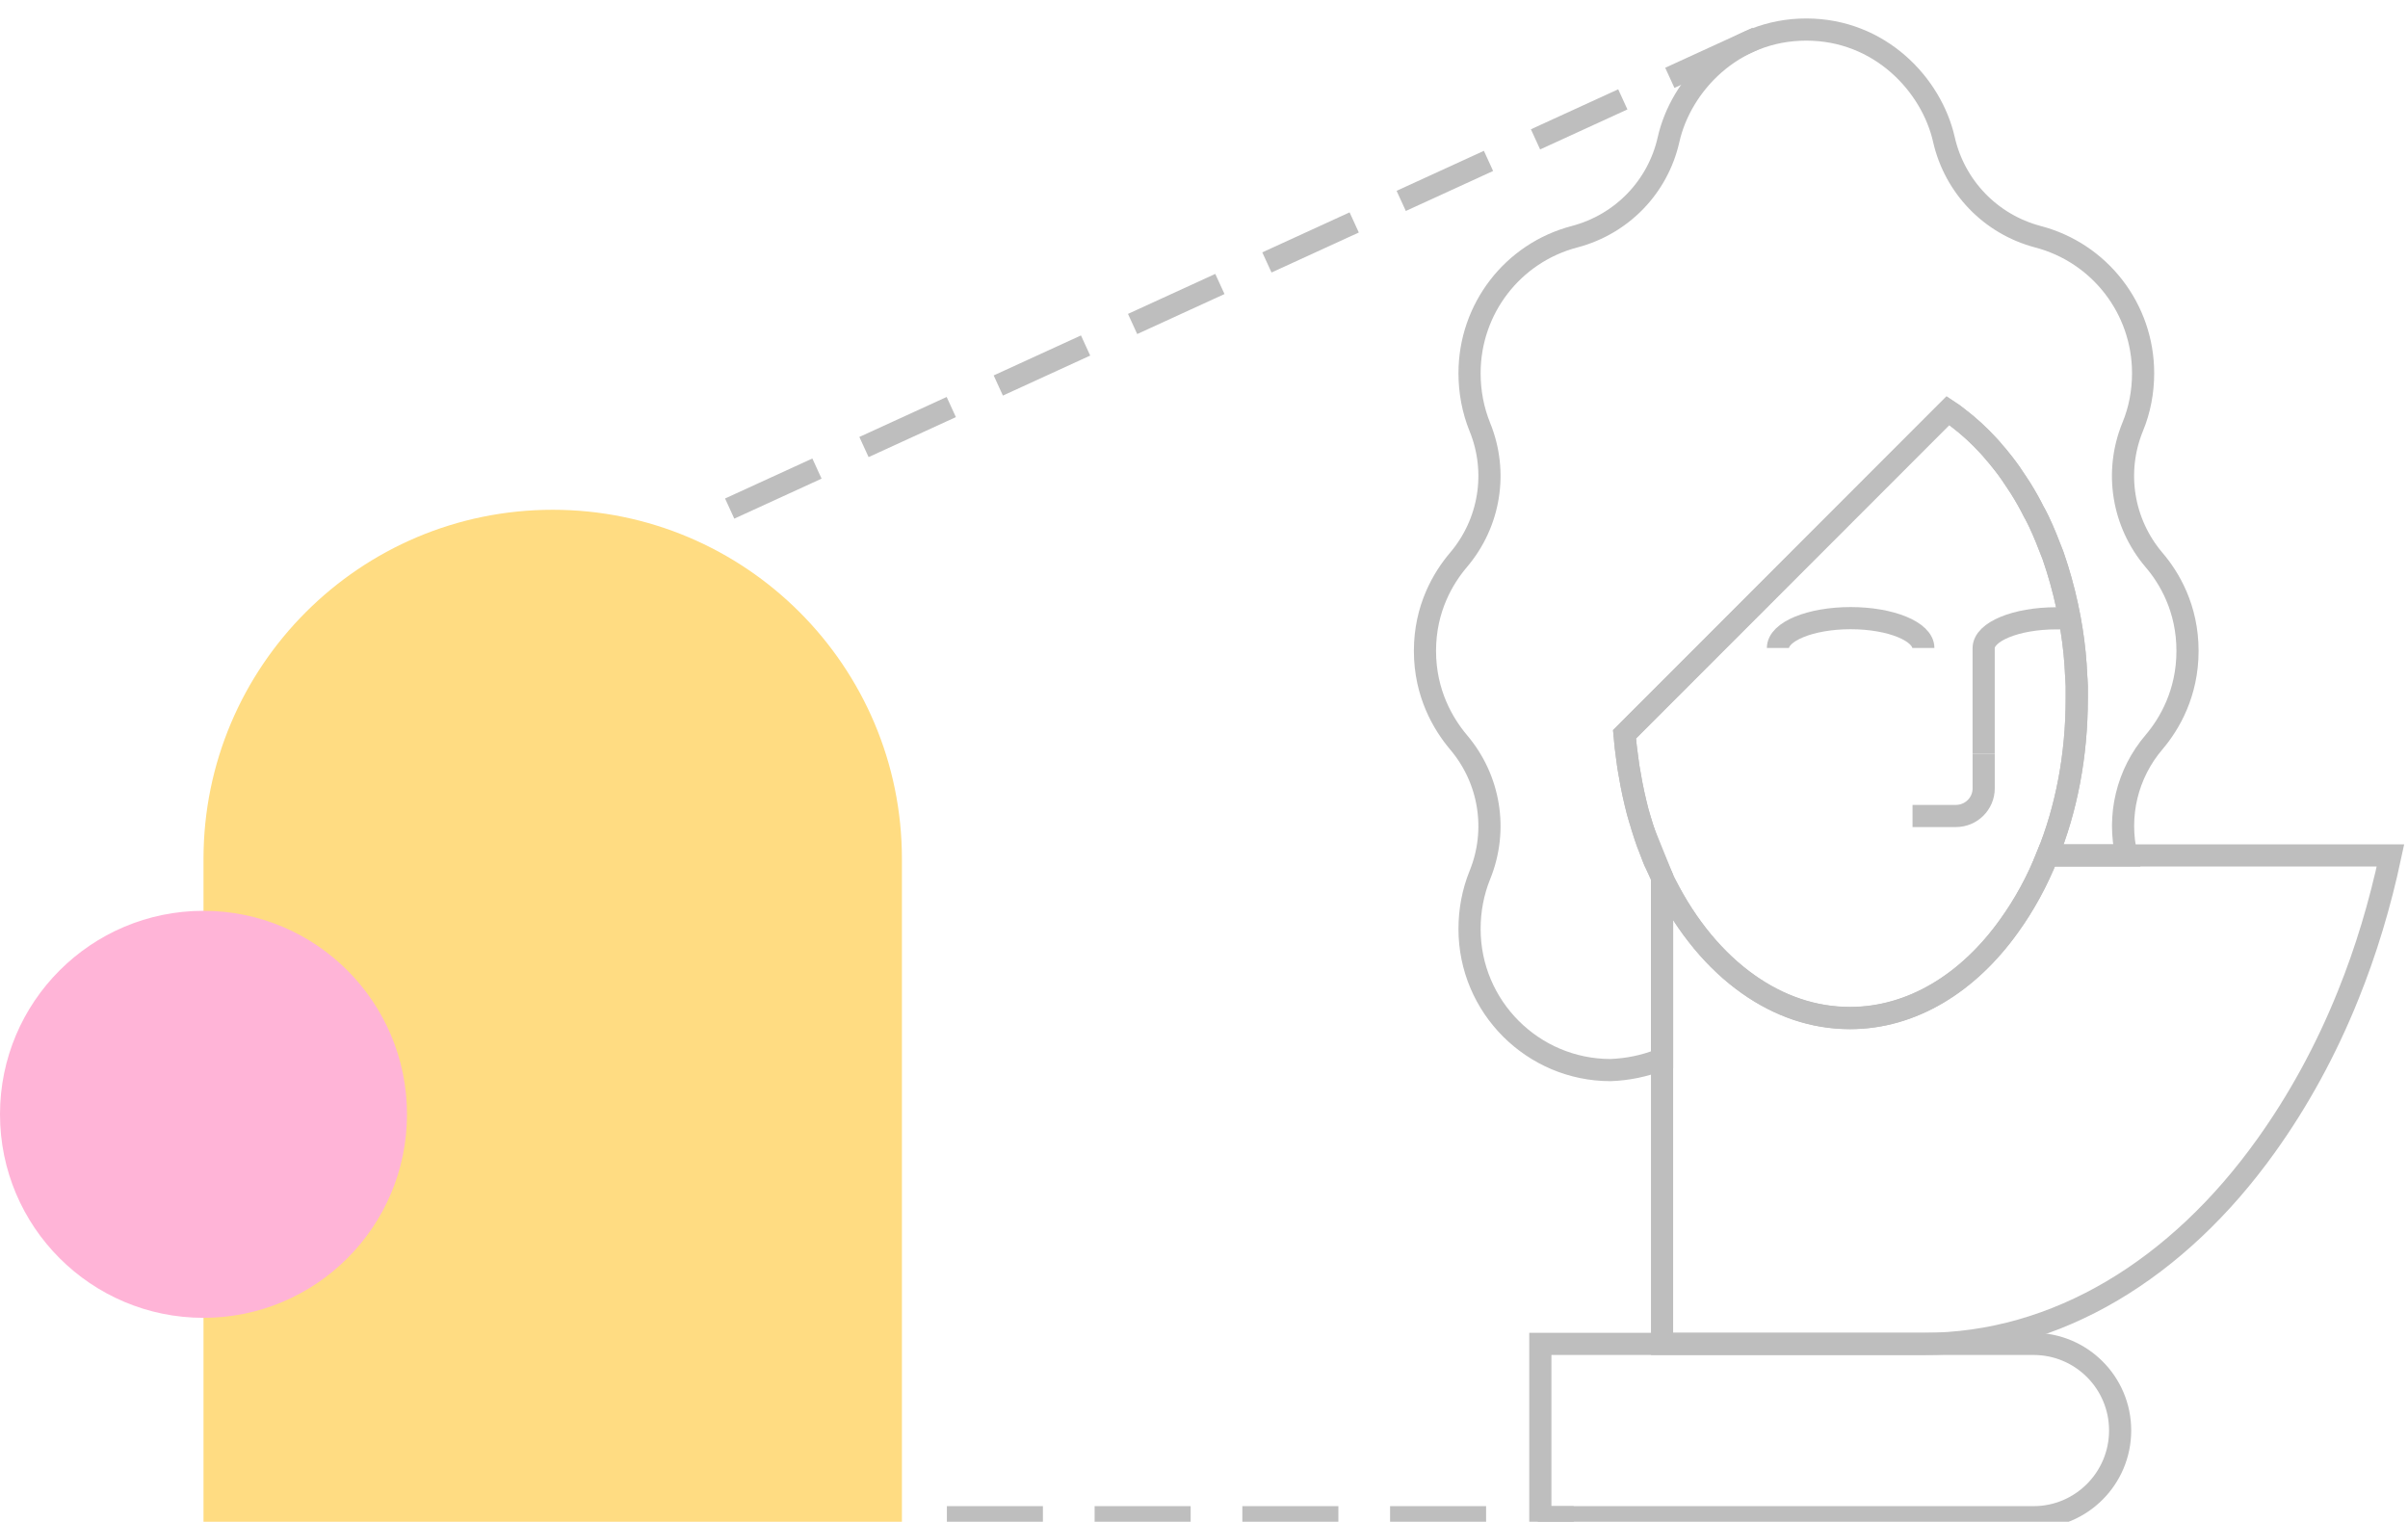 <?xml version="1.0" encoding="UTF-8"?> <svg xmlns="http://www.w3.org/2000/svg" width="163" height="103" viewBox="0 0 163 103" fill="none"><g clip-path="url(#clip0_2142_32)"><path d="M161.814 57.899C161.106 61.218 160.155 64.374 158.959 67.334C157.451 71.094 155.559 74.528 153.378 77.569C147.448 85.855 139.267 90.961 130.215 90.961H112.506V59.373C112.576 59.547 112.657 59.709 112.75 59.884C114.189 62.715 116.104 65.036 118.343 66.614C120.409 68.076 122.742 68.9 125.225 68.9C129.426 68.9 133.244 66.521 135.994 62.669C137.015 61.253 137.897 59.651 138.593 57.899H161.814Z" stroke="#BEBEBE" stroke-width="1.5" stroke-miterlimit="10"></path><path d="M145.812 50.229C143.978 52.376 143.317 55.219 143.943 57.899H138.594C139.87 54.766 140.578 51.145 140.578 47.281V46.422C140.567 46.155 140.555 45.877 140.532 45.61C140.52 45.401 140.509 45.192 140.497 44.972C140.427 43.927 140.288 42.895 140.102 41.885C139.882 40.701 139.603 39.576 139.267 38.496C139.174 38.183 139.058 37.881 138.965 37.58C138.663 36.791 138.362 36.025 138.014 35.294C137.897 35.073 137.805 34.853 137.677 34.644C137.398 34.087 137.097 33.553 136.783 33.054C136.621 32.81 136.47 32.566 136.308 32.334C136.029 31.905 135.727 31.499 135.403 31.104C135.275 30.942 135.147 30.779 134.996 30.617C134.869 30.454 134.729 30.304 134.59 30.153C133.952 29.456 133.267 28.83 132.548 28.284C132.327 28.099 132.095 27.936 131.863 27.785L109.965 49.695C110.012 50.24 110.07 50.797 110.151 51.343C110.197 51.726 110.255 52.097 110.325 52.457C110.464 53.304 110.65 54.128 110.859 54.94C110.952 55.277 111.056 55.613 111.161 55.95C111.161 55.973 111.161 55.996 111.184 56.031C111.3 56.402 111.416 56.762 111.543 57.11C111.555 57.145 111.567 57.168 111.578 57.191C111.694 57.493 111.81 57.795 111.926 58.097C111.973 58.224 112.019 58.329 112.089 58.456C112.228 58.77 112.367 59.071 112.507 59.373V71.709C112.507 71.709 112.414 71.732 112.367 71.732C111.323 72.15 110.197 72.382 109.025 72.428C103.757 72.428 99.475 68.146 99.475 62.878C99.475 61.613 99.707 60.383 100.171 59.234C101.413 56.193 100.856 52.735 98.72 50.229C97.699 49.01 96.457 46.945 96.457 44.055C96.457 41.166 97.699 39.111 98.72 37.905C100.856 35.398 101.413 31.94 100.171 28.899C99.707 27.751 99.475 26.52 99.475 25.256C99.475 20.904 102.399 17.109 106.6 16.018C109.791 15.171 112.228 12.653 112.948 9.439C113.783 5.748 117.265 2 122.266 2C127.268 2 130.749 5.748 131.585 9.439C132.316 12.653 134.753 15.171 137.932 16.018C142.133 17.109 145.069 20.904 145.069 25.256C145.069 26.52 144.837 27.751 144.361 28.899C143.12 31.94 143.677 35.398 145.812 37.905C146.845 39.111 148.075 41.177 148.075 44.055C148.075 46.933 146.845 49.01 145.812 50.229Z" stroke="#BEBEBE" stroke-width="1.5" stroke-miterlimit="10"></path><path d="M140.578 46.434V47.293C140.578 51.157 139.87 54.778 138.594 57.911C137.898 59.663 137.016 61.264 135.994 62.68C133.244 66.533 129.426 68.912 125.225 68.912C122.742 68.912 120.409 68.088 118.344 66.626C116.104 65.048 114.189 62.727 112.75 59.895C112.658 59.721 112.576 59.559 112.507 59.385C112.367 59.083 112.228 58.781 112.089 58.468C112.019 58.34 111.973 58.236 111.927 58.108C111.81 57.806 111.694 57.505 111.578 57.203C111.567 57.18 111.555 57.157 111.544 57.122C111.416 56.773 111.3 56.414 111.184 56.042C111.161 56.008 111.161 55.984 111.161 55.961C111.056 55.625 110.952 55.288 110.859 54.952C110.65 54.139 110.464 53.315 110.325 52.468C110.255 52.108 110.197 51.737 110.151 51.354C110.07 50.809 110.012 50.252 109.965 49.706L131.863 27.797C132.095 27.948 132.327 28.122 132.548 28.296C133.267 28.841 133.952 29.468 134.59 30.164C134.73 30.315 134.869 30.466 134.996 30.628C135.147 30.791 135.275 30.953 135.403 31.116C135.728 31.51 136.029 31.916 136.308 32.346C136.47 32.578 136.621 32.822 136.784 33.065C137.097 33.564 137.399 34.098 137.677 34.655C137.805 34.864 137.898 35.085 138.014 35.305C138.362 36.036 138.663 36.802 138.965 37.591C139.058 37.893 139.174 38.195 139.267 38.508C139.603 39.587 139.882 40.713 140.102 41.885C140.288 42.906 140.427 43.939 140.497 44.983C140.509 45.204 140.52 45.413 140.532 45.621C140.555 45.888 140.567 46.167 140.578 46.434Z" stroke="#BEBEBE" stroke-width="1.5" stroke-miterlimit="10"></path><path d="M143.514 96.821C143.514 100.059 140.891 102.693 137.653 102.693H104.267V90.961H137.653C140.891 90.961 143.514 93.583 143.514 96.821Z" stroke="#BEBEBE" stroke-width="1.5" stroke-miterlimit="10"></path><path d="M37.413 34.504C50.457 34.504 61.052 45.099 61.052 58.143V103.25H13.775V58.143C13.775 45.099 24.37 34.504 37.413 34.504Z" fill="#FFDC82"></path><path d="M120.351 43.858C120.351 42.744 122.556 41.839 125.271 41.839C127.987 41.839 130.192 42.744 130.192 43.858" stroke="#BEBEBE" stroke-width="1.5" stroke-miterlimit="10"></path><path d="M134.277 51.018V53.362C134.277 54.395 133.43 55.23 132.397 55.23H129.461" stroke="#BEBEBE" stroke-width="1.5" stroke-miterlimit="10"></path><path d="M134.276 51.018V43.87C134.276 42.755 136.47 41.85 139.197 41.85C139.51 41.85 139.812 41.85 140.102 41.885" stroke="#BEBEBE" stroke-width="1.5" stroke-miterlimit="10"></path><path d="M50.074 34.11L120.165 2" stroke="#BEBEBE" stroke-width="1.5" stroke-linecap="square" stroke-linejoin="bevel" stroke-dasharray="5 5"></path><path d="M64.846 102.693H105.776" stroke="#BEBEBE" stroke-width="1.5" stroke-linecap="square" stroke-linejoin="bevel" stroke-dasharray="5 5"></path><path d="M13.775 89.197C21.382 89.197 27.549 83.03 27.549 75.422C27.549 67.815 21.382 61.648 13.775 61.648C6.167 61.648 0 67.815 0 75.422C0 83.03 6.167 89.197 13.775 89.197Z" fill="#FFB4D7"></path></g><defs><clipPath id="clip0_2142_32"><rect width="163" height="103" fill="white"></rect></clipPath></defs></svg> 